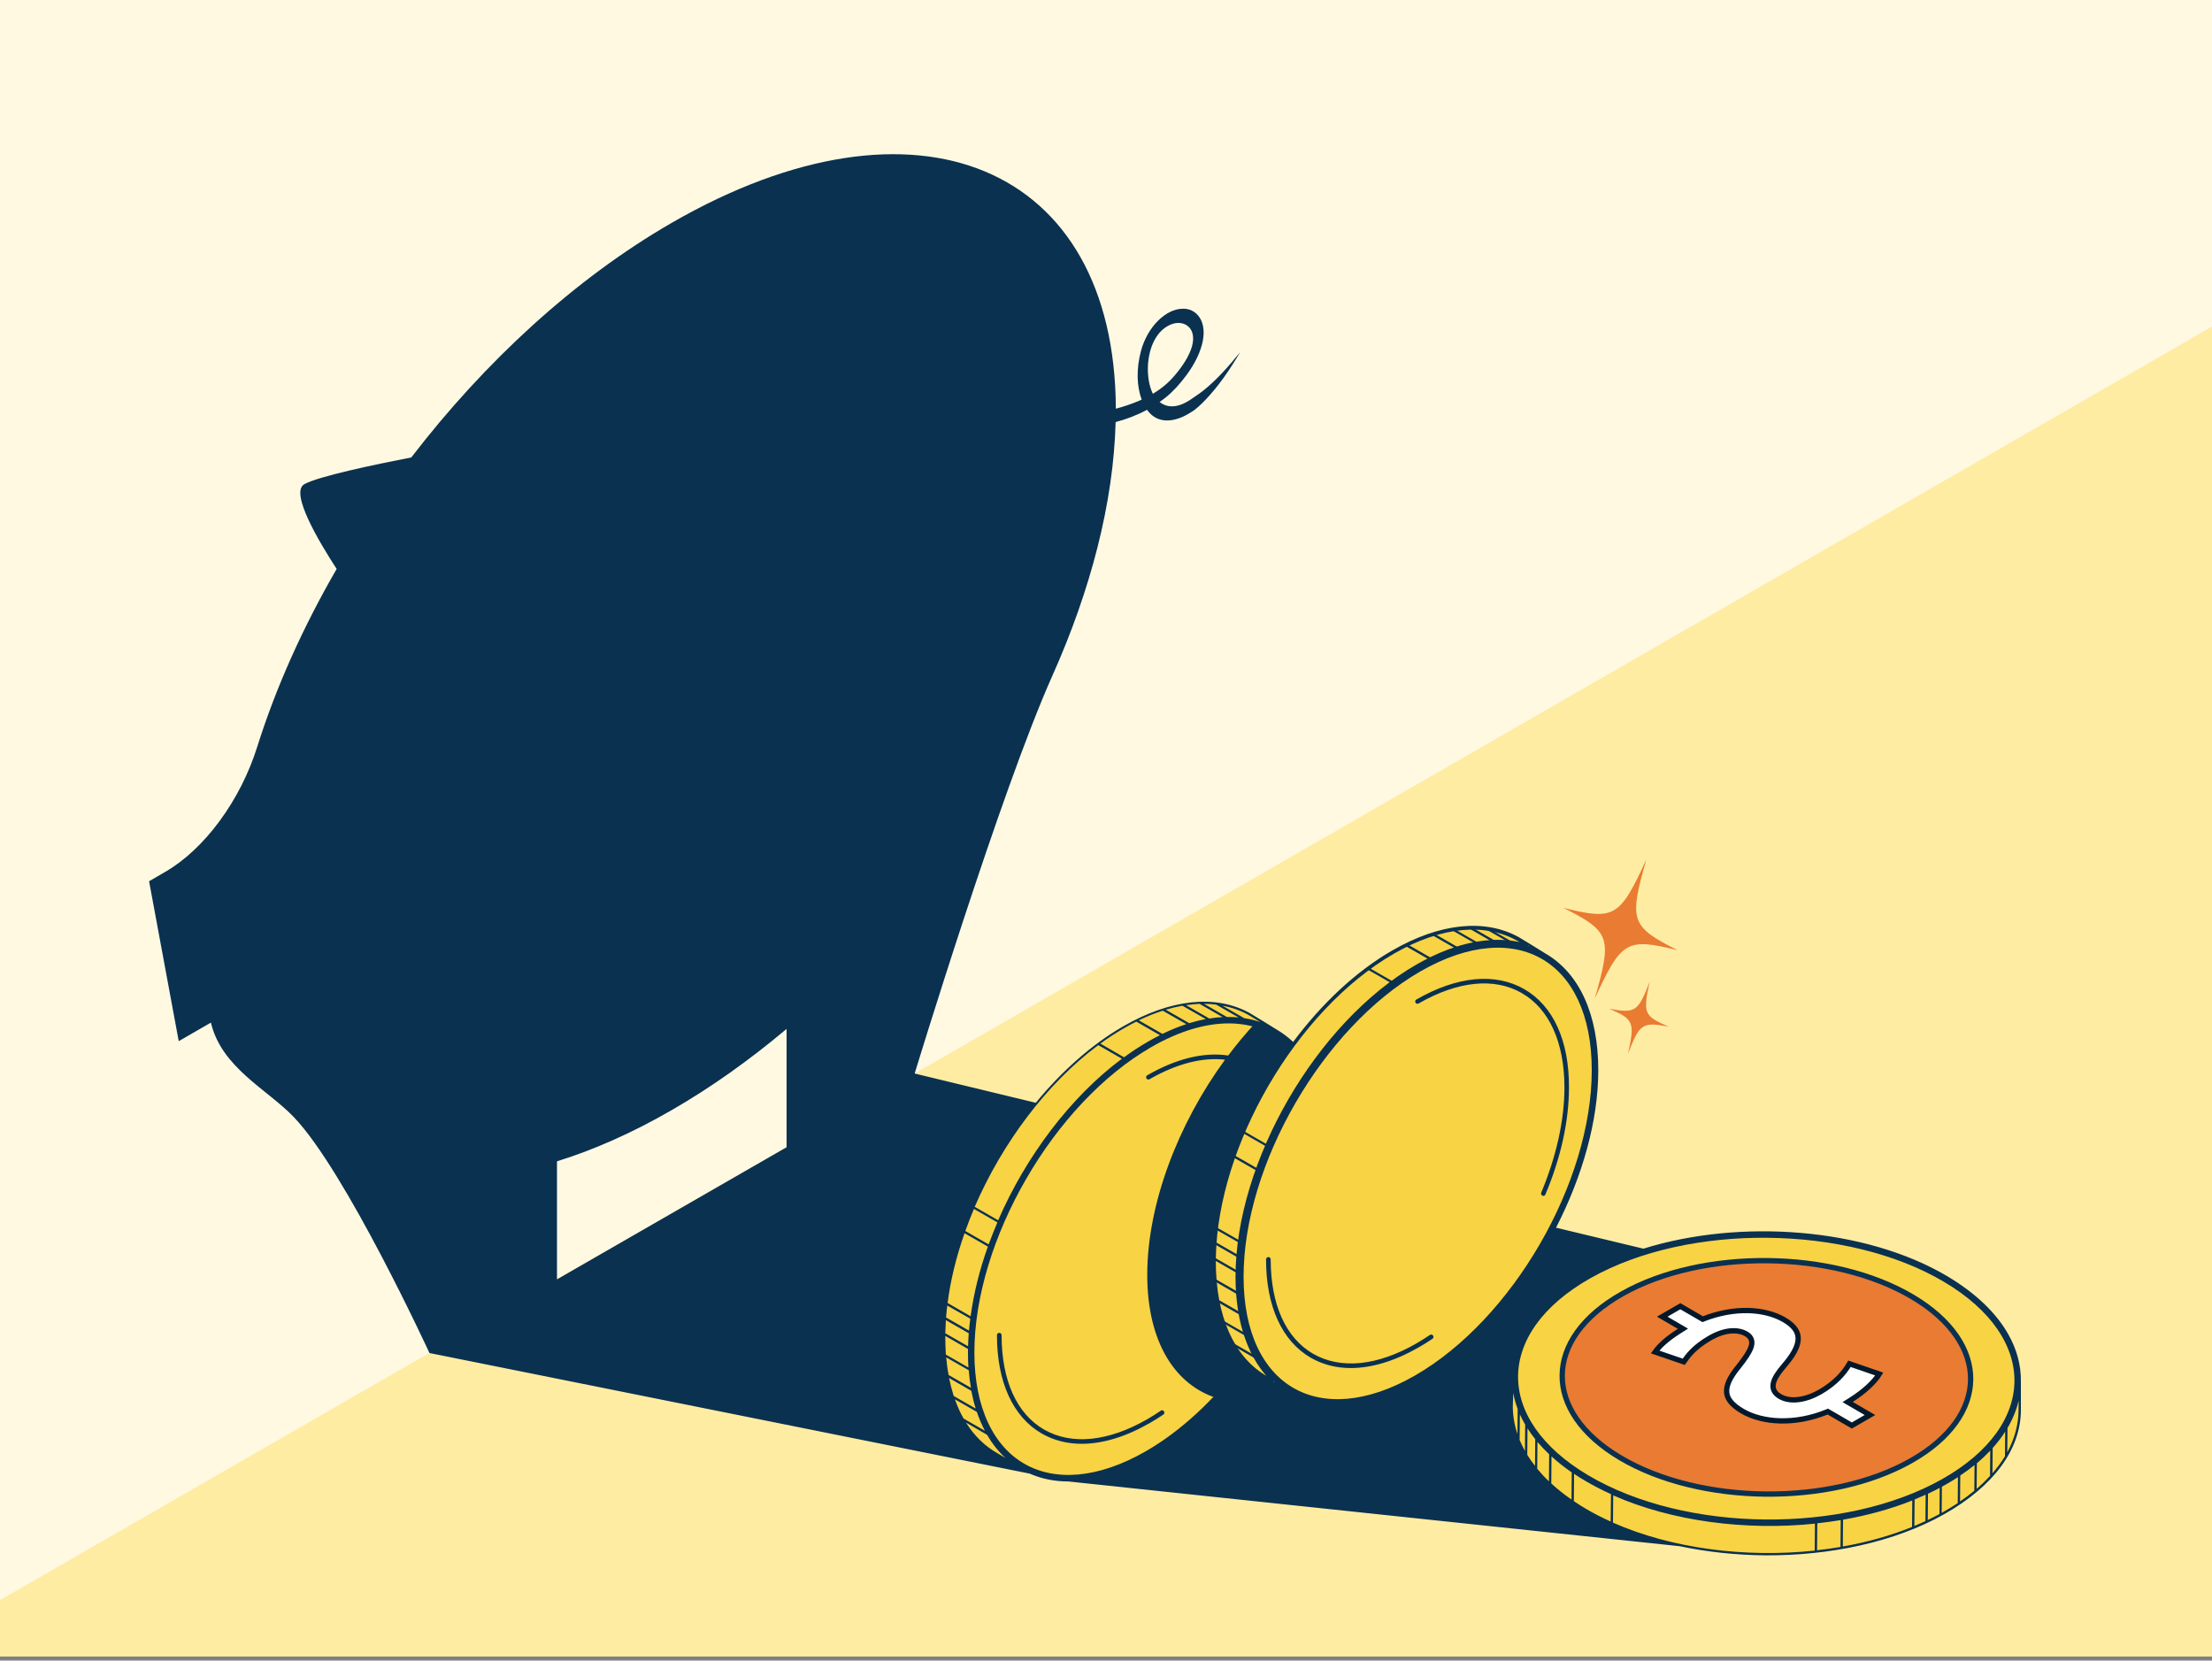 <svg width="413" height="310" viewBox="0 0 413 310" fill="none" xmlns="http://www.w3.org/2000/svg">
<rect x="0" y="0" width="413" height="310" fill="#808080" stroke="none"/>
<g clip-path="url(#clip0_2892_14423)">
<path d="M0 0.001L0 309.242H413V0.001H0Z" fill="#FFECA3"/>
<path d="M0 298.708L413 60.963V0.001H0V298.708Z" fill="#FFF9E2"/>
<path d="M209.762 191.751C218.889 186.494 227.17 185.938 233.22 189.298L233.324 189.36C233.489 189.463 233.654 189.545 233.819 189.648L238.073 192.225L238.052 192.267C232.002 188.824 223.659 189.339 214.429 194.658C195.926 205.317 180.934 231.21 180.934 252.507C180.934 263.062 184.61 270.505 190.578 274.03L186.159 271.536C179.985 268.072 176.268 260.423 176.268 249.621C176.288 228.304 191.28 202.41 209.762 191.751Z" fill="#F8D344"/>
<path d="M260.128 177.823C269.21 172.591 277.394 172.068 283.342 175.371L283.435 175.426V175.427C283.523 175.482 283.611 175.531 283.692 175.577C283.776 175.624 283.854 175.667 283.931 175.715V175.716L283.933 175.717L285.3 176.545C279.546 174.706 272.341 175.81 264.547 180.301C255.249 185.657 246.848 194.831 240.771 205.326C234.695 215.822 230.929 227.662 230.929 238.364C230.929 247.122 233.451 253.79 237.746 257.867L236.522 257.177L235.961 256.846C230.229 253.3 226.758 245.896 226.758 235.478L226.77 234.481C227.004 224.14 230.692 212.787 236.548 202.67C242.593 192.227 250.933 183.125 260.128 177.823Z" fill="#F8D344" stroke="#0A3150" stroke-width="0.495"/>
<path d="M295.914 281.802C286.828 276.442 282.285 269.515 282.244 262.608V262.485C282.244 262.299 282.265 262.114 282.265 261.907L282.43 256.939H282.471C282.43 263.907 286.994 270.896 296.142 276.297C314.52 287.142 344.483 287.451 363.068 276.998C372.278 271.824 376.966 264.959 377.11 258.032V263.103C377.131 270.174 372.278 277.163 362.841 282.462C344.256 292.976 314.293 292.646 295.914 281.802Z" fill="#F8D344"/>
<path d="M264.939 180.924C274.09 175.647 282.266 175.209 288.122 178.581C293.978 181.954 297.69 189.238 297.69 199.791C297.69 210.342 293.977 222.06 287.948 232.472C281.92 242.884 273.602 251.946 264.444 257.211C255.283 262.478 247.107 262.911 241.253 259.538C235.399 256.166 231.692 248.886 231.692 238.343C231.692 227.803 235.406 216.09 241.435 205.678C247.463 195.266 255.78 186.2 264.938 180.924H264.939Z" fill="#F8D344" stroke="#0A3150" stroke-width="0.99"/>
<path d="M214.678 195.065C225.448 188.846 234.867 189.331 240.764 194.859C231.879 206.946 226.035 222.076 226.035 235.457C226.035 243.925 228.28 250.529 232.282 254.77C227.058 261.675 220.84 267.517 214.183 271.352C205.022 276.619 196.845 277.053 190.991 273.68C185.138 270.308 181.431 263.028 181.431 252.485C181.431 241.944 185.144 230.232 191.173 219.82C197.201 209.408 205.519 200.342 214.677 195.066L214.678 195.065Z" fill="#F8D344" stroke="#0A3150" stroke-width="0.99"/>
<path d="M330.057 230.577C342.106 230.705 354.101 233.484 363.188 238.851V238.852C372.287 244.232 376.68 251.128 376.61 257.872C376.541 264.616 372.006 271.412 362.805 276.588C353.606 281.761 341.559 284.285 329.512 284.16C317.464 284.034 305.47 281.259 296.373 275.891C287.273 270.522 282.876 263.631 282.943 256.887C283.011 250.144 287.544 243.342 296.756 238.157L296.757 238.156C305.956 232.972 318.007 230.449 330.057 230.577Z" fill="#F8D344" stroke="#0A3150" stroke-width="0.99"/>
<path d="M330.033 235.344C339.855 235.449 349.628 237.716 357.026 242.089C364.436 246.471 367.992 252.077 367.936 257.54C367.879 263.003 364.209 268.528 356.716 272.744C349.226 276.958 339.411 279.017 329.591 278.915C319.771 278.812 309.998 276.549 302.591 272.176C295.181 267.802 291.621 262.201 291.676 256.738C291.73 251.275 295.401 245.747 302.902 241.522V241.521C310.392 237.298 320.211 235.24 330.033 235.344Z" fill="#E97B32" stroke="#0A3150" stroke-width="0.99"/>
<path d="M317.701 246.153L317.907 246.272L318.129 246.187C323.735 244.007 329.396 244.216 333.132 246.387C334.163 246.986 334.835 247.603 335.237 248.224C335.634 248.835 335.781 249.472 335.729 250.148C335.622 251.541 334.666 253.149 333.084 254.982L333.083 254.983C331.988 256.258 331.268 257.344 331.087 258.286C330.992 258.78 331.042 259.25 331.273 259.679C331.499 260.097 331.873 260.43 332.342 260.702C334.345 261.866 337.273 261.33 339.869 259.831C342.639 258.232 344.359 256.276 345.312 254.594L350.881 256.51C350.036 257.89 348.17 259.712 345.659 261.3L344.97 261.736L345.676 262.146L349.142 264.16L345.754 266.117L341.485 263.636L341.274 263.514L341.05 263.605C335.141 266.006 329.129 265.65 325.35 263.454C323.401 262.322 322.503 261.192 322.385 259.961C322.263 258.698 322.936 257.134 324.641 255.082L324.649 255.072C325.829 253.573 326.638 252.392 326.941 251.451C327.097 250.967 327.138 250.492 326.978 250.052C326.816 249.607 326.481 249.278 326.05 249.027C324.612 248.192 322.236 248.069 319.232 249.804C316.245 251.528 315.071 253.208 314.37 254.225L309.029 252.392C309.801 251.309 311.122 250.011 313.532 248.486L314.222 248.05L313.516 247.64L310.354 245.802L313.736 243.849L317.701 246.153Z" fill="white" stroke="#03192B" stroke-width="0.99"/>
<path d="M374.962 249.082C372.691 245.062 368.829 241.372 363.564 238.238C348.303 229.208 324.969 227.456 306.838 233.105L290.525 229.188C295.439 219.622 298.413 209.252 298.413 199.789C298.413 189.419 294.902 181.688 288.542 177.998C288.522 177.957 283.586 174.947 283.566 174.947C277.205 171.442 268.801 172.329 259.942 177.441C253.107 181.379 246.747 187.399 241.44 194.512C240.49 193.604 239.436 192.821 238.301 192.161C238.28 192.12 233.345 189.11 233.324 189.11C226.964 185.605 218.559 186.492 209.7 191.605C203.795 195.006 198.219 199.995 193.387 205.871L170.775 200.408C170.775 200.408 186.738 147.96 196.484 126.149C203.65 110.13 207.904 93.823 208.296 78.793C210.237 78.278 212.199 77.556 214.161 76.505C214.388 76.814 214.636 77.103 214.904 77.35C216.742 79.061 219.551 78.793 222.4 76.938C223.309 76.423 224.197 75.536 225.043 74.67C227.501 72.114 229.628 69.001 231.548 65.743C229.359 68.444 227.046 71.042 224.61 72.959C223.846 73.578 223.061 74.031 222.297 74.588C219.902 76.216 217.899 76.175 216.515 75.041C216.907 74.773 217.279 74.485 217.671 74.175C219.034 73.083 220.315 71.66 221.492 70.073C222.71 68.424 223.825 66.486 224.383 64.445C225.622 60.033 223.371 57.435 220.645 57.641C217.671 57.765 214.305 60.899 213.046 65.455C212.117 68.898 212.24 72.176 213.17 74.588C212.984 74.67 212.777 74.773 212.591 74.856C211.167 75.454 209.742 75.928 208.338 76.299C208.152 30.84 171.106 15.275 125.448 41.581C107.276 52.054 90.467 67.599 76.797 85.391C69.838 86.751 59.306 88.957 56.808 90.4C54.082 91.967 59.554 101.141 62.858 106.213C56.581 117.057 51.522 128.293 48.032 139.405C44.893 149.424 38.202 158.516 30.851 162.763L27.836 164.515L33.37 194.367L39.379 190.904C41.362 199.336 49.911 203.356 54.867 208.551C64.552 218.653 80.184 252.587 80.184 252.587L192.251 275.1C194.461 276.069 196.897 276.564 199.479 276.564L313.57 288.645C318.753 289.737 324.205 290.315 329.656 290.356H329.677C341.716 290.418 353.734 287.882 362.944 282.707C372.216 277.491 377.337 270.544 377.317 263.163C377.317 263.163 377.317 257.968 377.317 257.906C377.358 254.855 376.552 251.886 374.962 249.082ZM214.326 68.3C214.491 64.857 215.937 61.517 218.848 60.486C221.079 59.724 223.495 61.167 222.565 64.63C222.029 66.547 220.707 68.444 219.427 69.97C218.126 71.537 216.701 72.65 215.255 73.516C214.595 72.176 214.243 70.362 214.326 68.3ZM146.883 214.159L103.993 238.836V216.798C110.828 214.674 118.014 211.52 125.428 207.232C132.841 202.964 140.027 197.831 146.863 192.079V214.159H146.883ZM283.359 175.339C283.38 175.339 285.548 176.658 285.548 176.658C284.577 176.328 283.586 176.081 282.554 175.936L278.486 173.607C280.22 173.916 281.852 174.493 283.359 175.339ZM277.309 173.401L281.48 175.792C280.778 175.73 280.055 175.71 279.312 175.71L275.037 173.256C275.822 173.256 276.565 173.318 277.309 173.401ZM274.211 173.277L278.506 175.751C277.701 175.792 276.875 175.875 276.028 176.019L271.692 173.524C272.538 173.38 273.385 173.298 274.211 173.277ZM271.01 173.607L275.367 176.101C274.356 176.287 273.323 176.555 272.27 176.864L267.892 174.349C268.945 174.04 269.998 173.792 271.01 173.607ZM267.335 174.535L271.733 177.05C270.267 177.524 268.78 178.142 267.273 178.864L262.854 176.328C264.361 175.627 265.868 175.009 267.335 174.535ZM260.107 177.792C260.871 177.359 261.615 176.947 262.379 176.576L266.798 179.111C266.054 179.482 265.311 179.874 264.568 180.307C263.06 181.173 261.553 182.163 260.086 183.235L255.667 180.699C257.134 179.627 258.62 178.658 260.107 177.792ZM255.296 180.967L259.715 183.503C250.092 190.656 241.791 201.748 236.607 213.664L232.23 211.149C237.392 199.233 245.693 188.121 255.296 180.967ZM230.991 237.682C230.991 237.908 230.991 238.115 230.991 238.341C230.991 239.31 231.011 240.238 231.073 241.145L226.861 238.733C226.778 237.682 226.737 236.589 226.737 235.455C226.737 235.393 226.737 235.311 226.737 235.249L230.991 237.682ZM226.737 234.754C226.757 233.95 226.778 233.126 226.84 232.301L231.115 234.754C231.053 235.579 231.011 236.383 230.991 237.187L226.737 234.754ZM231.115 241.681C231.197 242.815 231.342 243.908 231.528 244.959L227.356 242.568C227.17 241.516 227.005 240.403 226.923 239.269L231.115 241.681ZM231.156 234.28L226.881 231.827C226.943 231.085 227.005 230.342 227.108 229.58L231.404 232.033C231.3 232.796 231.218 233.538 231.156 234.28ZM227.15 229.126C227.707 224.838 228.781 220.426 230.309 216.076L234.666 218.571C233.118 222.9 232.023 227.291 231.445 231.579L227.15 229.126ZM230.474 215.664C230.97 214.282 231.507 212.901 232.085 211.54L236.463 214.056C235.885 215.416 235.348 216.798 234.832 218.158L230.474 215.664ZM233.118 189.481C233.138 189.481 235.306 190.801 235.306 190.801C234.336 190.471 233.345 190.223 232.312 190.079L228.244 187.749C229.979 188.059 231.61 188.636 233.118 189.481ZM227.067 187.543L231.238 189.935C230.536 189.873 229.814 189.852 229.07 189.852L224.796 187.399C225.58 187.399 226.324 187.44 227.067 187.543ZM223.97 187.399L228.265 189.873C227.459 189.914 226.633 189.997 225.787 190.141L221.45 187.646C222.297 187.523 223.144 187.44 223.97 187.399ZM220.769 187.749L225.126 190.244C224.114 190.43 223.082 190.698 222.029 191.007L217.651 188.492C218.704 188.182 219.757 187.935 220.769 187.749ZM217.093 188.677L221.492 191.192C220.025 191.667 218.539 192.285 217.031 193.007L212.612 190.471C214.12 189.749 215.627 189.151 217.093 188.677ZM209.886 191.935C210.65 191.502 211.394 191.089 212.158 190.718L216.577 193.254C215.834 193.625 215.09 194.017 214.347 194.45C212.839 195.316 211.332 196.305 209.866 197.377L205.447 194.821C206.892 193.769 208.379 192.8 209.886 191.935ZM205.054 195.109L209.473 197.645C199.85 204.799 191.549 215.89 186.366 227.807L181.988 225.291C187.151 213.375 195.452 202.243 205.054 195.109ZM181.844 225.683L186.221 228.198C185.643 229.559 185.106 230.94 184.59 232.301L180.233 229.806C180.729 228.425 181.265 227.044 181.844 225.683ZM180.088 230.219L184.446 232.713C182.897 237.043 181.802 241.434 181.224 245.722L176.929 243.248C177.466 238.96 178.56 234.569 180.088 230.219ZM176.867 243.722L181.162 246.175C181.059 246.918 180.976 247.66 180.914 248.402L176.64 245.949C176.702 245.227 176.764 244.464 176.867 243.722ZM176.599 246.443L180.873 248.897C180.811 249.721 180.77 250.525 180.749 251.33L176.495 248.897C176.516 248.072 176.557 247.268 176.599 246.443ZM176.495 249.598C176.495 249.536 176.495 249.453 176.495 249.392L180.729 251.824C180.729 252.051 180.729 252.257 180.729 252.484C180.729 253.453 180.749 254.381 180.811 255.288L176.599 252.876C176.537 251.824 176.495 250.732 176.495 249.598ZM176.66 253.391L180.873 255.803C180.956 256.937 181.1 258.03 181.286 259.081L177.115 256.69C176.908 255.638 176.764 254.546 176.66 253.391ZM177.197 257.246L181.348 259.638C181.575 260.792 181.844 261.906 182.174 262.957L178.065 260.607C177.734 259.555 177.445 258.421 177.197 257.246ZM178.292 261.225L182.381 263.575C182.814 264.833 183.31 266.008 183.888 267.101L179.903 264.812C179.283 263.72 178.746 262.524 178.292 261.225ZM186.283 271.327C183.888 269.987 181.906 268.029 180.357 265.575L184.28 267.843C185.251 269.492 186.387 270.956 187.729 272.172L186.283 271.327ZM214.326 271.595C205.447 276.708 197.104 277.533 190.847 273.925C184.59 270.317 181.162 262.71 181.162 252.484C181.162 231.291 196.133 205.417 214.533 194.821C219.778 191.79 224.837 190.265 229.38 190.265C231.135 190.265 232.828 190.491 234.419 190.945C232.643 192.862 230.929 194.903 229.318 197.047C224.816 196.367 219.633 197.604 214.202 200.738C213.996 200.861 213.934 201.109 214.037 201.315C214.161 201.521 214.409 201.583 214.615 201.48C219.674 198.573 224.507 197.336 228.719 197.831C219.943 209.829 214.202 224.797 214.202 237.991C214.202 250.464 219.344 258.586 227.315 261.04C223.35 265.307 218.952 268.936 214.326 271.595ZM227.439 243.124L231.589 245.516C231.817 246.67 232.085 247.784 232.415 248.835L228.306 246.485C227.976 245.413 227.687 244.299 227.439 243.124ZM228.533 247.083L232.622 249.433C233.056 250.69 233.551 251.866 234.129 252.958L230.144 250.67C229.524 249.577 228.988 248.381 228.533 247.083ZM236.525 257.184C234.129 255.844 232.147 253.886 230.598 251.433L234.522 253.7C235.492 255.35 236.628 256.813 237.97 258.03L236.525 257.184ZM264.568 257.452C255.688 262.565 247.345 263.39 241.088 259.782C234.832 256.174 231.404 248.567 231.404 238.341C231.404 217.148 246.375 191.275 264.774 180.678C270.019 177.648 275.078 176.122 279.621 176.122C282.781 176.122 285.692 176.864 288.253 178.328C294.51 181.936 297.959 189.543 297.959 199.769C297.959 220.983 282.987 246.856 264.568 257.452ZM283.318 267.699C282.76 266.029 282.471 264.338 282.45 262.607C282.45 262.586 282.533 260.05 282.533 260.05C282.719 261.04 282.987 262.029 283.359 263.019L283.318 267.699ZM284.722 270.874C284.35 270.193 284.02 269.513 283.731 268.833L283.772 264.029C284.061 264.668 284.392 265.328 284.763 265.946L284.722 270.874ZM286.601 273.657C286.064 272.976 285.589 272.296 285.156 271.595L285.197 266.647C285.631 267.328 286.105 268.008 286.642 268.668L286.601 273.657ZM289.203 276.543C288.398 275.78 287.675 274.997 287.014 274.193L287.055 269.183C287.716 269.966 288.46 270.75 289.244 271.492L289.203 276.543ZM293.416 279.945C292.032 278.976 290.772 277.986 289.637 276.935L289.678 271.884C290.814 272.915 292.073 273.925 293.457 274.873L293.416 279.945ZM300.726 284.047C299.094 283.305 297.504 282.501 296.017 281.615C295.253 281.161 294.531 280.707 293.849 280.233L293.891 275.141C294.572 275.595 295.295 276.048 296.038 276.481C297.546 277.368 299.136 278.192 300.788 278.934L300.726 284.047ZM338.825 289.469C325.898 290.851 312.124 289.098 301.159 284.253L301.201 279.161C312.166 284.006 325.939 285.779 338.866 284.439L338.825 289.469ZM343.636 288.789C342.191 289.036 340.725 289.242 339.259 289.407L339.3 284.377C340.766 284.212 342.232 284.006 343.678 283.779L343.636 288.789ZM356.997 285.057C352.97 286.686 348.613 287.902 344.07 288.706L344.111 283.697C348.654 282.913 353.011 281.718 357.038 280.11L356.997 285.057ZM359.496 283.965C358.814 284.274 358.133 284.583 357.431 284.872L357.472 279.924C358.174 279.635 358.855 279.347 359.537 279.038L359.496 283.965ZM362.118 282.645C361.395 283.037 360.673 283.408 359.929 283.759L359.971 278.852C360.714 278.501 361.437 278.151 362.159 277.759L362.118 282.645ZM365.525 280.604C364.637 281.202 363.708 281.759 362.717 282.315C362.655 282.357 362.593 282.377 362.531 282.419L362.572 277.533C362.758 277.429 362.965 277.326 363.151 277.223C363.997 276.749 364.782 276.275 365.567 275.76L365.525 280.604ZM368.623 278.295C367.797 278.976 366.909 279.656 365.959 280.295L366 275.45C366.95 274.811 367.838 274.172 368.664 273.492L368.623 278.295ZM371.555 275.533C370.791 276.357 369.965 277.161 369.057 277.945L369.098 273.162C370.006 272.399 370.832 271.616 371.596 270.812L371.555 275.533ZM374.343 271.863C373.682 272.956 372.897 274.007 372.009 275.038L372.051 270.317C372.939 269.327 373.723 268.317 374.384 267.266L374.343 271.863ZM376.883 263.143C376.883 265.884 376.16 268.565 374.777 271.121L374.818 266.585C375.788 264.936 376.49 263.225 376.903 261.473L376.883 263.143ZM362.944 276.832C344.442 287.243 314.52 286.933 296.245 276.131C291.02 273.059 287.221 269.41 284.97 265.452C283.421 262.71 282.636 259.823 282.657 256.855C282.74 249.639 287.675 242.918 296.596 237.888C315.098 227.477 345.02 227.786 363.316 238.589C372.133 243.805 376.945 250.649 376.883 257.865C376.821 265.08 371.865 271.822 362.944 276.832ZM216.742 263.349C215.916 263.905 215.069 264.441 214.223 264.936C206.913 269.142 200.078 269.822 194.936 266.874C189.815 263.926 187.006 257.659 187.006 249.247C187.006 249.021 186.82 248.814 186.572 248.814C186.345 248.814 186.139 249 186.139 249.247C186.139 257.968 189.112 264.503 194.502 267.616C196.732 268.894 199.252 269.534 201.977 269.534C205.86 269.534 210.175 268.235 214.636 265.678C215.503 265.184 216.37 264.648 217.217 264.07C217.403 263.947 217.465 263.679 217.32 263.472C217.196 263.266 216.928 263.204 216.742 263.349ZM266.984 249.206C266.158 249.763 265.311 250.299 264.464 250.793C257.154 254.999 250.319 255.68 245.177 252.731C240.056 249.783 237.248 243.516 237.248 235.105C237.248 234.878 237.062 234.672 236.814 234.672C236.587 234.672 236.38 234.857 236.38 235.105C236.38 243.825 239.354 250.361 244.744 253.474C246.974 254.752 249.493 255.391 252.219 255.391C256.101 255.391 260.417 254.092 264.877 251.536C265.745 251.041 266.612 250.505 267.459 249.928C267.644 249.804 267.706 249.536 267.562 249.33C267.438 249.124 267.169 249.082 266.984 249.206ZM284.598 184.657C279.188 181.544 272.043 182.224 264.444 186.595C264.237 186.719 264.175 186.966 264.278 187.172C264.402 187.378 264.65 187.44 264.857 187.337C272.167 183.131 279.023 182.431 284.144 185.399C289.265 188.347 292.094 194.615 292.094 203.026C292.094 209.108 290.587 215.89 287.757 222.653C287.675 222.879 287.778 223.127 287.985 223.209C288.047 223.23 288.088 223.25 288.15 223.25C288.315 223.25 288.48 223.147 288.542 222.982C291.433 216.138 292.941 209.231 292.941 203.026C292.982 194.285 290.008 187.77 284.598 184.657Z" fill="#0A3150"/>
<path d="M313.249 177.4C303.715 175.031 302.724 175.609 297.749 186.44C301.039 174.984 300.664 173.899 291.891 169.479C301.425 171.848 302.417 171.269 307.392 160.439C304.102 171.895 304.476 172.979 313.249 177.4Z" fill="#E97B32"/>
<path d="M311.533 191.648C306.622 190.752 306.137 191.077 303.961 196.729C305.263 190.814 305.038 190.276 300.447 188.314C305.358 189.211 305.843 188.886 308.019 183.234C306.717 189.149 306.942 189.687 311.533 191.648Z" fill="#E97B32"/>
</g>
<defs>
<clipPath id="clip0_2892_14423">
<rect width="413" height="309.241" fill="white"/>
</clipPath>
</defs>
</svg>
